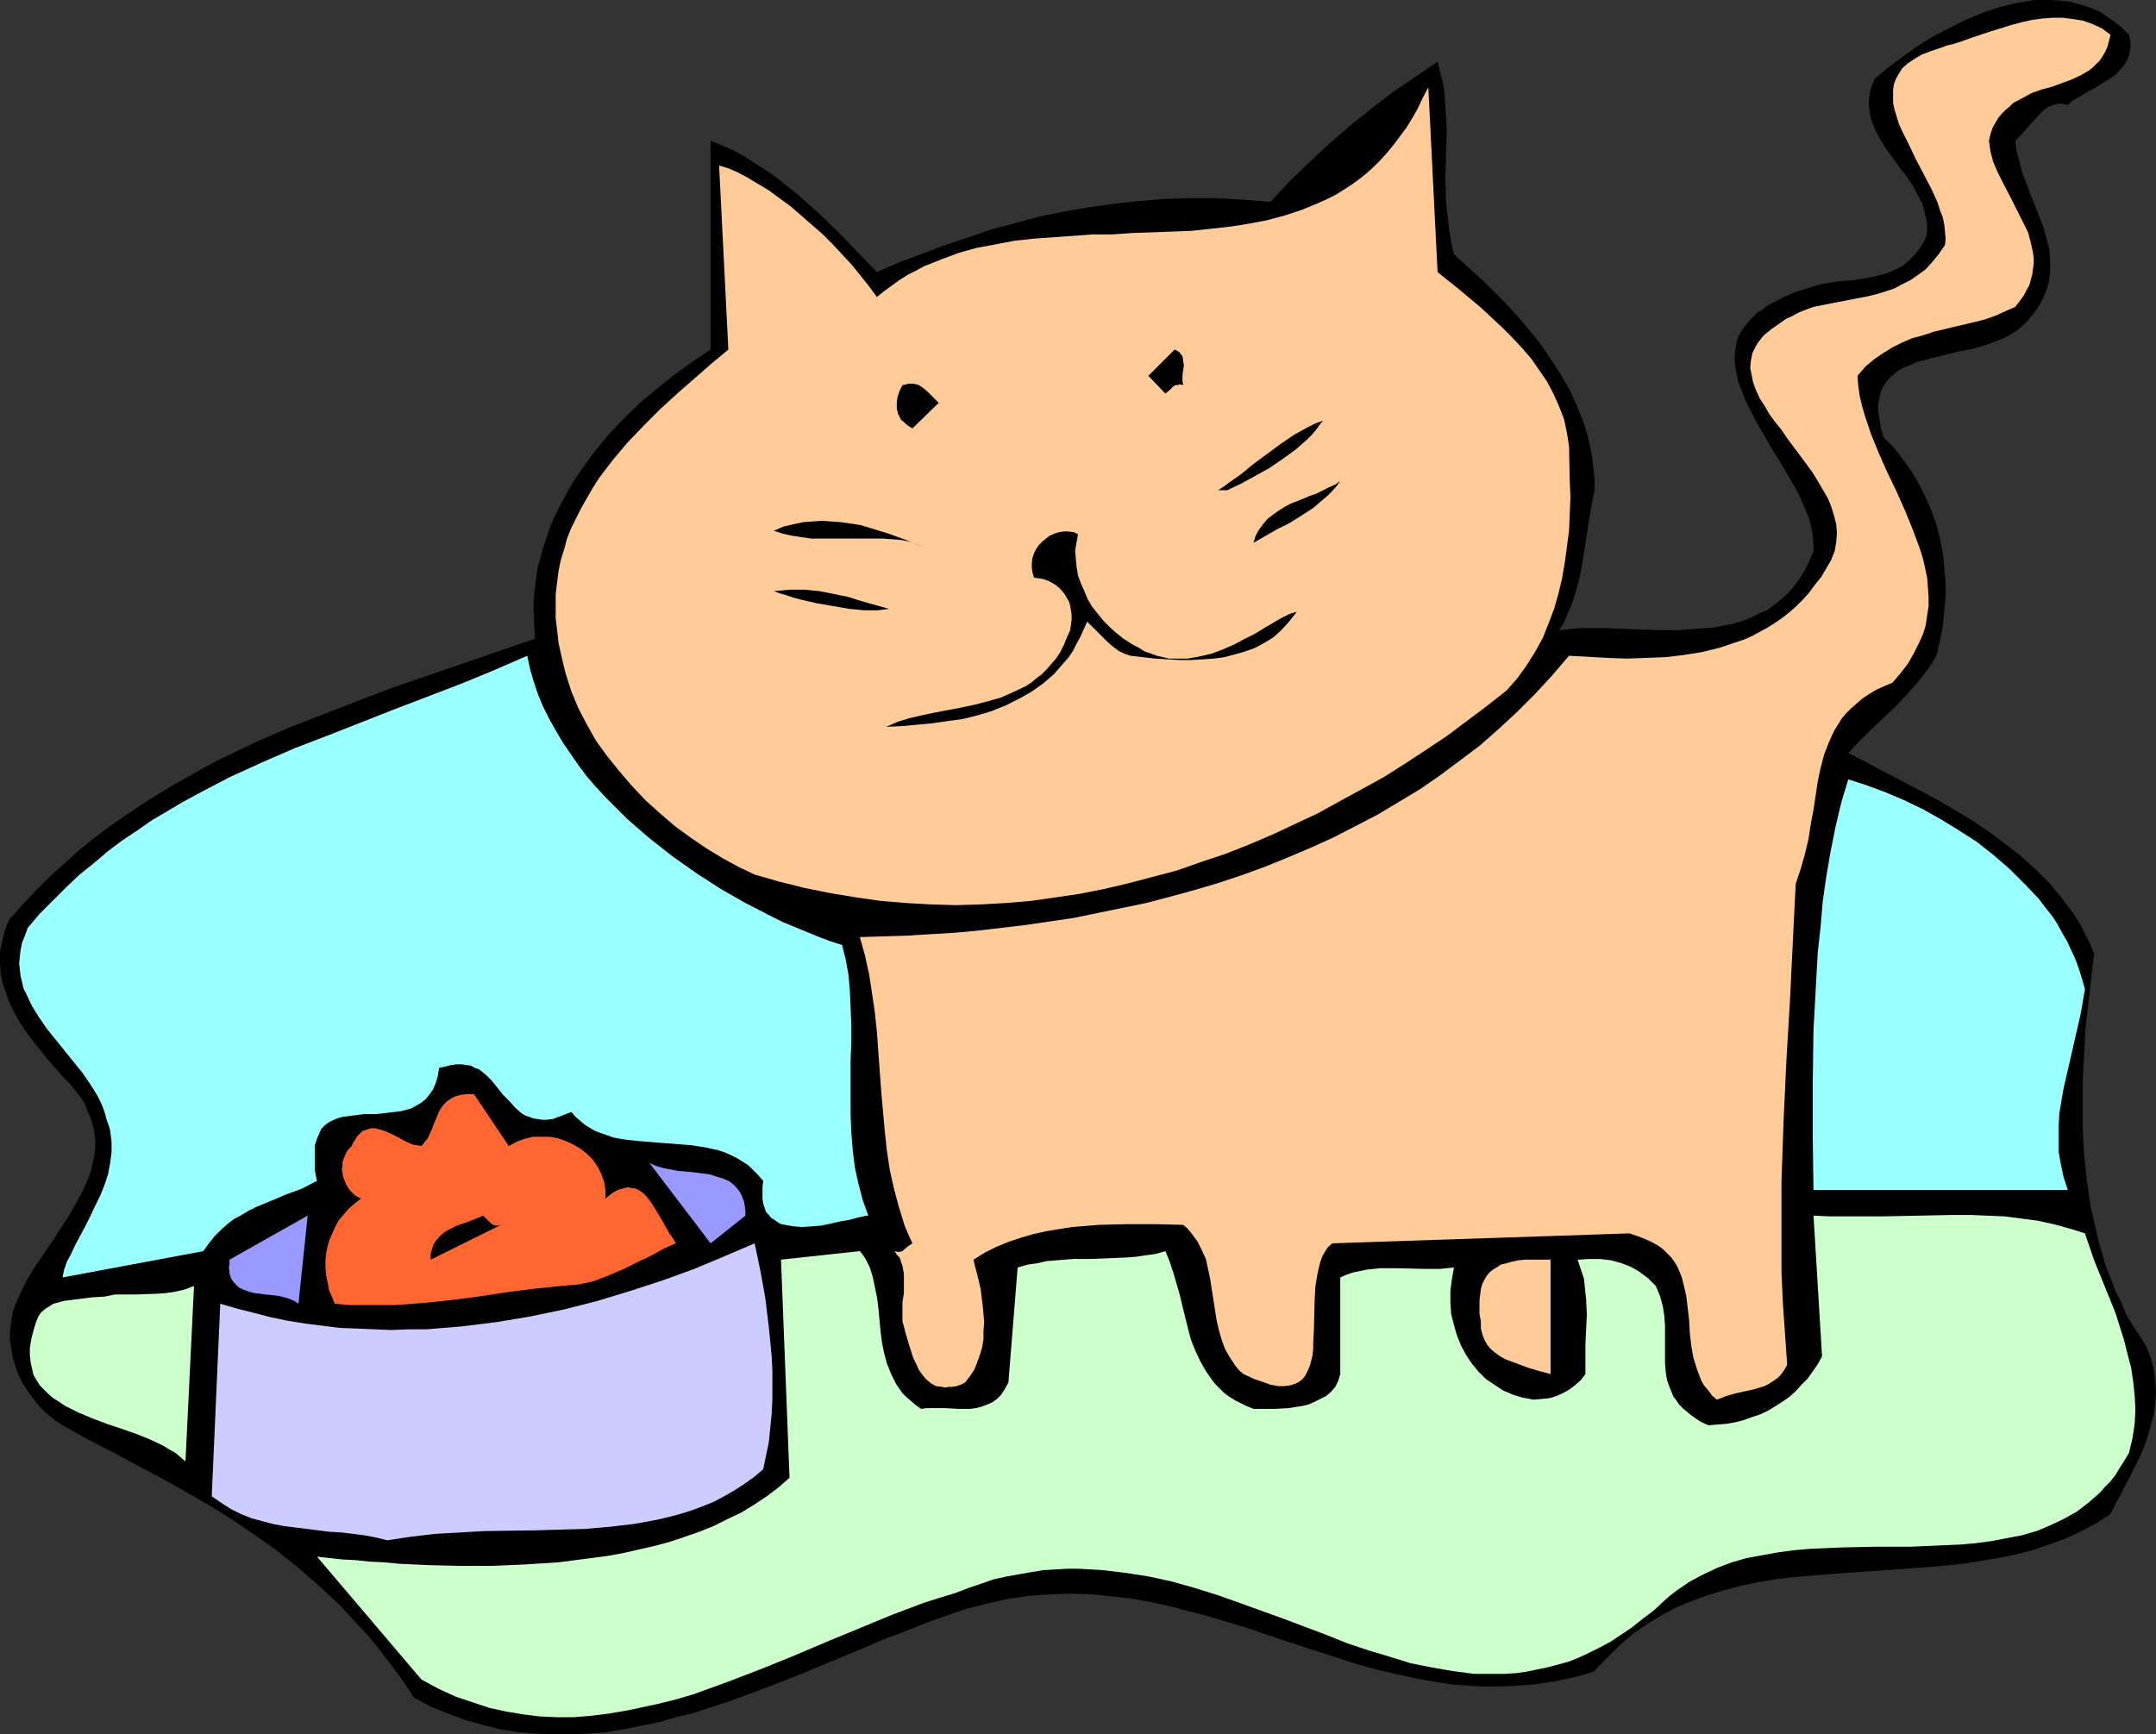 <?xml version="1.0" encoding="UTF-8" standalone="no"?>
<svg
   version="1.0"
   width="129.724mm"
   height="104.365mm"
   id="svg20"
   sodipodi:docname="Cat &amp; Bowl 01.wmf"
   xmlns:inkscape="http://www.inkscape.org/namespaces/inkscape"
   xmlns:sodipodi="http://sodipodi.sourceforge.net/DTD/sodipodi-0.dtd"
   xmlns="http://www.w3.org/2000/svg"
   xmlns:svg="http://www.w3.org/2000/svg">
  <rect width="100%" height="100%" fill="#333333" stroke="none"/>
  <sodipodi:namedview
     id="namedview20"
     pagecolor="#ffffff"
     bordercolor="#000000"
     borderopacity="0.25"
     inkscape:showpageshadow="2"
     inkscape:pageopacity="0.0"
     inkscape:pagecheckerboard="0"
     inkscape:deskcolor="#d1d1d1"
     inkscape:document-units="mm" />
  <defs
     id="defs1">
    <pattern
       id="WMFhbasepattern"
       patternUnits="userSpaceOnUse"
       width="6"
       height="6"
       x="0"
       y="0" />
  </defs>
  <path
     style="fill:#000000;fill-opacity:1;fill-rule:evenodd;stroke:none"
     d="m 484.153,7.918 0.323,1.616 v 1.616 l -0.323,1.454 -0.485,1.293 -0.808,1.131 -0.808,0.97 -0.97,0.97 -1.131,0.808 -2.586,1.616 -1.293,0.808 -1.293,0.646 -2.424,1.454 -1.131,0.646 -0.97,0.97 -1.131,-0.323 h -0.97 l -0.808,0.162 -0.97,0.323 -0.646,0.323 -0.808,0.485 -1.293,1.293 -1.454,1.616 -1.293,1.454 -1.293,1.454 -1.293,1.293 0.323,2.424 0.646,2.424 0.646,2.586 0.97,2.424 0.97,2.586 0.97,2.424 1.939,5.009 0.646,2.424 0.646,2.424 0.162,2.586 v 2.424 l -0.323,2.586 -0.323,1.131 -0.485,1.293 -0.485,1.131 -0.646,1.293 -0.808,1.293 -0.97,1.131 -0.97,1.293 -0.97,0.97 -1.293,1.131 -1.293,0.808 -1.293,0.808 -1.454,0.646 -3.07,1.131 -3.232,0.97 -3.394,0.646 -3.232,0.808 -3.232,0.808 -3.07,0.808 -1.293,0.646 -1.293,0.485 -1.293,0.646 -0.97,0.808 -0.97,0.808 -0.808,0.97 -0.808,1.131 -0.485,1.131 -0.323,1.293 -0.323,1.616 v 1.616 l 0.323,1.778 0.323,2.101 0.646,2.101 2.424,2.424 2.101,2.747 1.939,2.747 1.616,2.747 1.454,2.909 1.293,3.07 1.131,3.07 0.808,3.232 0.646,3.232 0.323,3.232 0.323,3.393 v 3.393 l -0.323,3.393 -0.323,3.393 -0.646,3.232 -0.808,3.393 -0.97,1.616 -0.97,1.454 -2.262,2.909 -2.424,2.747 -2.586,2.747 -5.494,5.171 -2.747,2.747 -2.586,2.747 3.878,1.939 3.878,2.101 8.08,4.201 4.202,2.262 3.878,2.262 4.04,2.424 3.878,2.586 3.717,2.747 3.717,2.909 3.394,3.07 3.232,3.232 2.909,3.555 1.454,1.939 1.293,1.778 1.293,2.101 2.101,4.201 0.97,2.262 -0.646,5.494 -0.646,5.656 -0.646,5.817 -0.323,5.656 -0.323,5.979 v 5.817 5.817 l 0.323,5.817 0.646,5.817 0.808,5.656 1.293,5.656 0.646,2.747 0.808,2.747 0.808,2.747 1.131,2.747 0.97,2.586 1.293,2.586 1.131,2.747 1.454,2.424 1.616,2.424 1.616,2.586 0.97,2.586 0.646,2.586 0.323,2.586 0.162,2.424 -0.162,2.586 -0.323,2.424 -0.646,2.424 -0.646,2.424 -0.808,2.262 -0.97,2.424 -2.262,4.525 -2.262,4.363 -1.131,2.101 -1.131,2.262 -3.232,2.101 -3.394,1.778 -3.394,1.616 -3.555,1.293 -3.717,1.293 -3.717,0.97 -3.717,0.808 -3.878,0.646 -3.878,0.646 -4.04,0.485 -7.918,0.646 -15.998,1.131 -8.08,0.646 -3.878,0.323 -4.04,0.485 -3.878,0.646 -3.717,0.808 -3.717,0.97 -3.717,1.131 -3.555,1.293 -3.555,1.454 -3.394,1.778 -3.232,1.939 -3.232,2.262 -3.07,2.586 -2.909,2.909 -1.454,1.454 -1.454,1.616 -2.424,0.808 -2.424,0.646 -4.686,0.97 -4.525,0.646 -4.686,0.323 -4.525,0.162 -4.525,-0.162 -4.363,-0.323 -4.363,-0.646 -4.363,-0.808 -4.363,-0.97 -4.202,-0.97 -4.202,-1.131 -8.565,-2.747 -8.403,-2.747 -8.565,-2.909 -8.565,-2.586 -4.363,-1.131 -4.363,-1.131 -4.363,-0.97 -4.525,-0.808 -4.363,-0.485 -4.525,-0.485 -4.686,-0.162 -4.686,0.162 -4.686,0.323 -4.848,0.646 -5.01,1.131 -2.424,0.646 -2.586,0.646 -3.717,1.293 -3.717,1.293 -7.434,2.909 -3.878,1.454 -3.717,1.616 -7.757,3.232 -7.757,3.232 -7.918,3.07 -7.918,2.909 -7.918,2.586 -4.04,0.97 -3.878,1.131 -4.04,0.808 -4.04,0.808 -3.878,0.646 -4.04,0.323 -4.04,0.162 h -4.04 l -4.04,-0.162 -3.878,-0.323 -4.04,-0.646 -3.878,-0.97 -4.04,-1.131 -3.878,-1.454 -4.04,-1.616 -3.878,-2.101 -1.939,-3.07 -2.101,-2.909 -2.101,-2.747 -2.101,-2.747 -2.101,-2.586 -2.262,-2.424 -2.262,-2.424 -2.101,-2.262 -4.686,-4.363 -4.686,-4.04 -4.848,-3.878 -5.01,-3.555 -5.01,-3.393 -5.171,-3.232 -5.333,-3.07 -5.494,-3.07 -5.494,-2.909 -5.656,-3.07 -5.656,-2.909 -5.818,-3.232 -1.939,-1.293 -1.778,-1.454 L 8.888,319.796 7.595,318.18 6.302,316.402 5.171,314.625 4.202,312.685 3.555,310.908 2.909,308.807 2.586,306.868 2.262,304.767 v -2.101 l 0.323,-2.101 0.323,-2.101 0.646,-1.939 0.97,-2.101 1.454,-3.07 1.778,-2.909 4.04,-5.979 3.878,-5.979 1.778,-3.07 1.616,-3.07 1.293,-3.07 0.485,-1.616 0.323,-1.616 0.323,-1.454 0.162,-1.616 v -1.616 l -0.162,-1.616 -0.323,-1.616 -0.485,-1.616 -0.646,-1.454 -0.646,-1.778 -0.97,-1.616 -1.293,-1.616 -1.293,-1.616 -1.616,-1.616 -3.394,-3.878 L 7.595,236.898 6.141,234.958 4.686,232.858 3.394,230.595 2.262,228.333 1.454,226.071 0.646,223.808 0.162,221.546 0,218.961 v -2.424 l 0.485,-2.424 0.646,-2.586 0.485,-1.293 0.646,-1.293 3.07,-3.393 3.07,-3.232 3.07,-3.07 3.232,-2.909 3.232,-2.909 3.394,-2.747 3.394,-2.586 3.555,-2.424 3.555,-2.424 3.555,-2.262 3.717,-2.262 3.717,-2.101 3.717,-2.101 3.717,-1.939 7.757,-3.717 7.757,-3.393 7.918,-3.07 7.918,-3.07 8.08,-3.07 15.998,-5.494 15.998,-5.494 -0.162,-2.747 -0.162,-2.586 v -2.747 l 0.162,-2.424 0.323,-2.586 0.323,-2.586 0.646,-2.424 0.646,-2.424 0.808,-2.424 0.808,-2.424 0.97,-2.262 1.131,-2.262 2.424,-4.525 1.293,-2.101 1.454,-2.101 3.07,-4.201 3.232,-3.878 3.555,-3.717 3.717,-3.555 3.878,-3.232 3.878,-3.07 4.04,-2.909 3.878,-2.586 V 31.996 l 2.747,1.131 2.586,1.131 2.586,1.454 2.424,1.616 2.586,1.616 2.262,1.616 2.424,1.939 2.424,1.939 4.525,4.04 4.525,4.363 4.363,4.525 4.363,4.525 5.171,-2.262 10.342,-3.878 5.333,-1.778 5.171,-1.778 5.494,-1.454 5.333,-1.454 5.494,-1.131 5.656,-0.97 5.656,-0.808 5.818,-0.646 5.818,-0.485 5.818,-0.162 h 5.979 l 6.141,0.323 6.302,0.485 4.363,-4.686 4.525,-4.363 4.686,-4.363 4.686,-4.04 4.848,-3.878 4.848,-3.717 5.01,-3.393 5.01,-3.393 0.646,2.586 0.646,2.424 0.323,2.586 0.162,2.586 0.162,2.747 0.162,2.586 -0.162,5.333 -0.162,5.494 0.162,5.656 0.323,2.909 0.323,2.909 0.485,2.909 0.646,3.07 6.302,5.656 3.07,3.07 2.909,2.909 2.747,3.07 2.586,3.07 2.424,3.07 2.262,3.393 2.101,3.232 1.939,3.393 1.616,3.555 1.454,3.555 1.131,3.717 0.808,3.878 0.485,4.04 0.162,1.939 v 2.101 l -0.808,4.04 -0.646,4.04 -1.293,8.241 -0.808,4.201 -1.131,3.878 -0.646,1.939 -0.808,1.778 -0.808,1.939 -1.131,1.778 1.616,-0.162 1.616,-0.162 1.616,-0.162 h 5.656 l 3.878,0.162 4.202,0.162 4.202,0.162 h 4.363 l 4.202,-0.323 4.202,-0.323 2.101,-0.485 1.939,-0.323 2.101,-0.646 1.778,-0.646 1.778,-0.97 1.939,-0.808 1.616,-1.131 1.616,-1.293 1.454,-1.293 1.454,-1.616 1.293,-1.778 1.131,-1.778 1.131,-2.262 0.97,-2.262 v -1.778 l -0.162,-1.778 -0.323,-1.939 -0.485,-1.939 -0.808,-1.939 -0.808,-1.939 -0.97,-2.101 -1.131,-1.939 -2.424,-4.201 -2.586,-4.201 -2.424,-4.201 -2.262,-4.201 -0.97,-1.939 -0.808,-2.101 -0.808,-1.939 -0.485,-2.101 -0.323,-1.778 -0.162,-1.939 0.162,-1.939 0.323,-1.778 0.646,-1.778 1.131,-1.616 1.293,-1.616 0.808,-0.808 0.808,-0.808 1.131,-0.646 0.97,-0.808 1.131,-0.646 1.293,-0.646 1.454,-0.808 1.616,-0.646 1.454,-0.646 1.778,-0.485 1.939,-0.646 1.778,-0.485 3.878,-0.646 3.878,-0.323 3.717,-0.646 1.939,-0.485 1.778,-0.485 1.778,-0.808 1.616,-0.808 1.454,-1.293 1.454,-1.454 0.646,-0.97 0.646,-0.808 0.646,-1.131 0.485,-1.131 0.162,-1.293 v -1.293 l -0.162,-1.131 -0.323,-1.293 -0.646,-2.424 -1.131,-2.101 -1.131,-2.101 -1.454,-2.101 -1.616,-2.101 -2.909,-4.04 -1.293,-2.101 -1.131,-2.101 -0.808,-2.101 -0.323,-1.131 -0.162,-1.131 -0.162,-1.131 v -1.131 l 0.162,-1.293 0.162,-1.131 0.485,-1.293 0.485,-1.293 2.909,-2.424 3.232,-2.424 3.394,-2.424 3.555,-2.262 3.717,-1.939 3.878,-1.939 3.878,-1.616 3.878,-1.293 4.04,-0.97 1.939,-0.323 L 462.66,0 h 1.939 1.939 l 1.939,0.162 1.939,0.162 1.778,0.485 1.778,0.485 1.939,0.646 1.778,0.808 1.616,1.131 1.616,1.131 1.616,1.293 z"
     id="path1" />
  <path
     style="fill:#ffcc99;fill-opacity:1;fill-rule:evenodd;stroke:none"
     d="m 479.951,7.918 -0.323,1.293 -0.323,1.293 -0.485,1.131 -0.646,1.131 -0.646,0.97 -0.808,0.808 -0.808,0.808 -0.808,0.646 -1.939,1.131 -2.101,0.97 -4.363,1.616 -2.424,0.646 -2.262,0.808 -2.101,1.131 -2.101,1.131 -0.808,0.808 -0.97,0.808 -0.808,0.808 -0.808,0.97 -0.646,1.131 -0.646,1.131 -0.485,1.454 -0.323,1.454 0.323,2.424 0.646,2.424 0.97,2.262 1.131,2.262 2.424,4.686 2.262,4.525 1.131,2.262 0.646,2.424 0.485,2.262 0.162,1.293 v 1.131 l -0.162,1.131 -0.162,1.293 -0.323,1.131 -0.323,1.293 -0.646,1.131 -0.646,1.293 -0.97,1.293 -0.97,1.293 -2.262,0.97 -2.101,0.97 -2.262,0.808 -2.424,0.646 -4.848,1.131 -4.686,1.131 -2.424,0.808 -2.424,0.646 -2.262,0.97 -2.262,1.131 -2.101,1.293 -2.101,1.454 -1.939,1.616 -1.778,2.101 0.162,2.262 0.323,2.262 0.485,2.101 0.646,2.262 1.454,4.363 1.778,4.363 1.939,4.363 2.101,4.363 1.939,4.363 1.778,4.363 1.616,4.363 0.646,2.101 0.485,2.101 0.485,2.262 0.162,2.101 0.162,2.262 v 2.101 l -0.323,2.101 -0.323,2.262 -0.646,2.101 -0.97,2.101 -1.131,2.262 -1.293,2.262 -1.616,2.101 -1.939,2.262 -1.939,0.808 -1.778,0.808 -1.616,0.97 -1.454,0.97 -1.293,1.131 -1.293,1.131 -1.131,1.131 -0.97,1.131 -0.808,1.293 -0.808,1.293 -0.646,1.293 -0.646,1.454 -1.131,2.909 -0.808,3.07 -0.646,3.07 -0.485,3.232 -0.485,3.232 -0.646,3.393 -0.485,3.232 -0.808,3.393 -0.97,3.393 -1.131,3.393 -0.323,6.464 -0.323,6.625 -0.323,6.464 -0.323,6.787 -0.808,13.574 -0.646,13.736 -0.485,13.897 v 6.949 6.949 6.949 l 0.323,7.11 0.485,6.949 0.485,6.949 -0.646,1.131 -0.808,1.131 -0.808,0.808 -0.97,0.646 -0.97,0.646 -0.97,0.485 -2.101,0.646 -2.101,0.485 -2.262,0.485 -2.262,0.646 -2.101,0.808 -1.131,-0.97 -0.808,-1.131 -0.97,-1.131 -0.646,-1.131 -0.485,-1.293 -0.485,-1.293 -0.808,-2.586 -0.485,-2.747 -0.323,-2.909 -0.162,-2.909 -0.323,-2.747 -0.323,-2.747 -0.646,-2.747 -0.323,-1.293 -0.485,-1.293 -0.485,-1.131 -0.646,-1.131 -0.808,-1.131 -0.97,-0.97 -0.97,-0.97 -1.131,-0.808 -1.454,-0.808 -1.454,-0.646 -1.616,-0.646 -1.939,-0.646 v 0 l -67.549,2.262 -0.97,0.808 -0.646,0.97 -0.646,1.131 -0.485,1.293 -0.323,1.293 -0.323,1.454 -0.485,2.909 -0.162,3.232 -0.162,6.464 -0.162,3.07 v 1.454 l -0.162,1.454 -0.323,1.293 -0.323,1.131 -0.485,1.131 -0.485,0.97 -0.646,0.808 -0.808,0.646 -0.97,0.485 -1.131,0.323 -1.293,0.162 h -1.293 l -1.778,-0.323 -1.778,-0.646 -1.939,-0.646 -2.424,-1.131 -0.97,-0.808 -0.808,-0.97 -1.293,-1.939 -1.131,-1.939 -0.808,-2.262 -0.646,-2.262 -0.485,-2.101 -1.454,-9.372 -0.485,-2.262 -0.485,-2.262 -0.97,-2.101 -0.97,-1.939 -1.454,-1.939 -0.808,-0.97 -0.97,-0.808 -6.464,-0.162 h -6.302 l -6.302,0.162 -6.141,0.485 -3.07,0.485 -2.909,0.485 -2.909,0.646 -2.747,0.808 -2.909,0.97 -2.747,1.131 -2.586,1.293 -2.586,1.616 0.323,1.454 0.485,1.778 0.808,3.393 0.485,3.878 0.323,3.717 -0.162,1.939 v 1.939 l -0.323,1.939 -0.485,1.616 -0.646,1.778 -0.646,1.616 -0.97,1.454 -1.131,1.454 -0.97,0.485 -0.97,0.323 -0.97,0.162 h -0.808 l -0.808,0.162 -0.646,-0.162 -1.454,-0.162 -1.131,-0.646 -1.131,-0.97 -0.808,-0.97 -0.808,-1.131 -0.646,-1.454 -0.646,-1.293 -0.97,-3.07 -0.808,-2.747 -0.323,-1.293 -0.323,-1.131 v -2.101 -2.262 l 0.323,-2.101 v -2.262 -2.101 l -0.323,-1.778 -0.323,-0.97 -0.323,-0.97 -0.646,-0.646 -0.485,-0.808 0.646,0.162 h 0.485 l 0.646,-0.162 0.323,-0.323 0.97,-0.808 0.97,-0.646 -0.97,-2.101 -0.808,-1.939 -1.293,-4.201 -1.131,-4.201 -0.97,-4.363 -0.646,-4.363 -0.485,-4.525 -0.808,-9.049 -0.646,-8.888 -0.323,-4.525 -0.485,-4.525 -0.646,-4.363 -0.646,-4.201 -0.97,-4.363 -1.131,-4.04 5.171,-0.162 5.333,-0.162 5.333,-0.323 5.494,-0.323 5.333,-0.485 5.494,-0.646 5.494,-0.646 5.494,-0.808 5.494,-0.808 5.494,-1.131 5.494,-1.131 5.494,-1.131 5.494,-1.454 5.333,-1.454 5.494,-1.616 5.333,-1.778 5.333,-1.939 5.171,-2.101 5.333,-2.262 5.01,-2.262 5.01,-2.586 5.01,-2.586 4.848,-2.909 4.848,-2.909 4.686,-3.232 4.525,-3.393 4.525,-3.393 4.202,-3.717 4.202,-3.878 4.04,-4.04 3.878,-4.201 3.878,-4.525 8.726,0.485 4.363,0.162 4.363,-0.162 4.363,-0.162 4.202,-0.485 4.04,-0.646 4.04,-0.97 3.878,-1.293 1.939,-0.646 1.778,-0.808 1.778,-0.97 1.778,-0.97 1.778,-1.131 1.616,-1.131 1.616,-1.293 1.454,-1.293 1.454,-1.454 1.454,-1.616 1.293,-1.778 1.454,-1.778 1.131,-1.939 1.131,-1.939 0.808,-2.101 0.323,-1.939 0.162,-2.101 -0.162,-1.939 -0.485,-1.939 -0.646,-2.101 -0.808,-1.939 -1.131,-1.939 -1.131,-1.939 -1.293,-2.101 -2.747,-3.717 -2.909,-3.878 -1.293,-1.939 -1.454,-1.778 -1.293,-1.778 -1.131,-1.939 -1.131,-1.778 -0.808,-1.778 -0.646,-1.778 -0.323,-1.616 -0.323,-1.616 0.162,-1.778 0.323,-1.616 0.808,-1.616 0.485,-0.808 0.646,-0.808 0.646,-0.808 0.808,-0.646 0.97,-0.808 0.97,-0.646 1.131,-0.808 1.131,-0.808 1.454,-0.646 1.454,-0.808 1.616,-0.646 1.778,-0.646 4.04,-0.808 4.202,-0.808 4.202,-0.808 1.939,-0.485 2.101,-0.646 1.939,-0.646 1.778,-0.97 1.939,-0.97 1.616,-1.131 1.778,-1.293 1.454,-1.616 1.454,-1.778 1.454,-2.101 0.162,-1.454 -0.162,-1.616 -0.162,-1.616 -0.323,-1.616 -0.646,-1.616 -0.485,-1.616 -1.454,-3.232 -3.555,-6.787 -1.616,-3.393 -1.616,-3.232 -0.646,-1.454 -0.485,-1.616 -0.485,-1.616 -0.323,-1.454 v -1.454 -1.454 l 0.162,-1.293 0.485,-1.293 0.646,-1.131 0.808,-1.293 1.293,-1.131 1.454,-0.97 1.616,-0.97 2.101,-0.808 2.424,-0.808 1.293,-0.485 1.454,-0.323 1.939,-0.646 2.262,-0.808 4.363,-1.454 4.686,-1.454 2.424,-0.646 2.262,-0.485 2.424,-0.323 2.262,-0.162 h 2.262 l 2.424,0.323 2.101,0.323 2.262,0.808 2.101,0.97 z"
     id="path2" />
  <path
     style="fill:#ffcc99;fill-opacity:1;fill-rule:evenodd;stroke:none"
     d="m 326.916,61.891 4.848,3.878 5.01,4.201 4.848,4.525 2.262,2.262 2.262,2.424 2.101,2.424 1.778,2.586 1.778,2.586 1.454,2.747 1.293,2.909 1.131,2.909 0.646,3.07 0.485,3.07 0.162,7.757 0.162,3.878 -0.162,3.878 -0.162,3.717 -0.485,3.717 -0.485,3.555 -0.646,3.717 -0.808,3.393 -0.97,3.393 -1.293,3.393 -1.293,3.232 -1.778,3.232 -1.939,3.07 -2.101,2.909 -2.424,2.747 -4.525,3.555 -4.525,3.393 -4.525,3.393 -4.848,3.232 -4.686,3.07 -4.848,3.07 -5.01,2.747 -5.01,2.747 -5.01,2.747 -5.171,2.424 -5.171,2.424 -5.333,2.262 -5.333,2.101 -5.333,1.778 -5.494,1.939 -5.494,1.454 -5.494,1.454 -5.494,1.293 -5.656,1.131 -5.494,0.808 -5.656,0.808 -5.656,0.485 -5.818,0.323 -5.656,0.162 -5.656,-0.162 -5.656,-0.323 -5.818,-0.485 -5.656,-0.808 -5.818,-0.97 -5.656,-1.131 -5.818,-1.454 -5.656,-1.616 -3.717,-1.778 -3.555,-1.939 -3.717,-2.262 -3.555,-2.424 -3.555,-2.586 -3.394,-2.909 -3.232,-2.909 -3.07,-3.232 -2.909,-3.393 -2.747,-3.393 -2.586,-3.555 -2.101,-3.717 -1.939,-3.717 -1.616,-3.878 -1.293,-4.04 -0.485,-1.939 -0.485,-2.101 -0.646,-2.909 -0.323,-2.909 -0.323,-2.747 v -2.747 -2.747 l 0.323,-2.586 0.323,-2.586 0.485,-2.424 0.808,-2.586 0.646,-2.424 0.97,-2.424 1.131,-2.262 1.131,-2.262 1.293,-2.262 1.293,-2.262 1.454,-2.262 3.07,-4.04 3.394,-4.04 3.717,-3.878 3.717,-3.717 3.878,-3.555 3.878,-3.393 3.878,-3.393 3.878,-3.232 -2.101,-41.853 2.101,0.646 2.262,0.97 2.101,1.131 2.424,1.454 2.424,1.454 2.424,1.778 2.424,1.778 2.424,2.101 2.424,2.101 2.424,2.101 2.262,2.262 2.262,2.424 2.262,2.424 1.939,2.424 1.939,2.424 1.778,2.424 1.616,-1.293 1.778,-1.293 1.778,-1.293 1.778,-1.131 1.939,-0.97 1.778,-0.97 4.04,-1.616 3.878,-1.454 4.04,-1.131 4.363,-0.808 4.202,-0.808 4.363,-0.485 4.525,-0.323 8.888,-0.646 h 4.525 l 4.525,-0.323 9.05,-0.323 4.363,-0.162 4.525,-0.485 4.363,-0.485 4.202,-0.646 4.202,-0.808 4.202,-1.131 3.878,-1.293 3.878,-1.616 1.778,-0.808 1.939,-0.97 1.778,-1.131 1.778,-1.131 1.778,-1.293 1.616,-1.293 1.616,-1.454 1.616,-1.616 1.454,-1.616 1.454,-1.778 1.454,-1.939 1.454,-1.939 1.293,-2.101 1.293,-2.262 1.131,-2.424 1.293,-2.424 z"
     id="path3" />
  <path
     style="fill:#000000;fill-opacity:1;fill-rule:evenodd;stroke:none"
     d="m 269.064,87.584 -0.646,-0.162 -0.646,0.162 h -0.485 l -0.485,0.323 -0.323,0.323 -0.485,0.485 -0.97,0.808 -3.878,-4.04 5.979,-5.979 0.646,0.323 0.485,0.323 0.323,0.485 0.323,0.323 0.162,1.131 0.162,0.97 -0.162,1.131 -0.162,1.293 v 1.131 z"
     id="path4" />
  <path
     style="fill:#000000;fill-opacity:1;fill-rule:evenodd;stroke:none"
     d="m 213.473,91.624 -5.979,5.817 -0.808,-0.485 -0.646,-0.485 -0.485,-0.485 -0.646,-0.485 -0.323,-0.646 -0.323,-0.646 -0.323,-1.293 v -1.293 l 0.162,-1.293 0.485,-1.454 0.646,-1.293 0.808,-0.162 0.646,-0.162 h 0.646 0.485 l 1.131,0.323 0.97,0.646 0.97,0.808 0.808,0.808 0.485,0.485 0.323,0.323 z"
     id="path5" />
  <path
     style="fill:#000000;fill-opacity:1;fill-rule:evenodd;stroke:none"
     d="m 300.899,95.664 -0.808,0.97 -0.808,1.131 -0.97,1.131 -1.131,1.131 -1.293,1.131 -1.293,1.131 -2.909,2.101 -3.07,2.101 -3.232,1.778 -3.232,1.778 -3.07,1.454 h -2.101 l 1.293,-0.808 1.293,-0.97 2.747,-1.939 2.747,-2.262 3.07,-2.262 3.07,-2.262 3.07,-2.101 3.232,-1.778 1.616,-0.808 z"
     id="path6" />
  <path
     style="fill:#000000;fill-opacity:1;fill-rule:evenodd;stroke:none"
     d="m 304.777,109.4 -0.808,1.131 -0.97,1.131 -0.97,0.97 -1.131,0.97 -2.262,1.939 -2.747,1.778 -2.586,1.616 -2.909,1.454 -5.333,3.07 0.485,-1.616 0.808,-1.454 0.97,-1.293 0.97,-1.131 1.293,-0.97 1.131,-0.808 1.293,-0.808 1.454,-0.808 2.909,-1.131 1.454,-0.646 1.454,-0.485 2.909,-1.454 1.454,-0.646 z"
     id="path7" />
  <path
     style="fill:#000000;fill-opacity:1;fill-rule:evenodd;stroke:none"
     d="m 245.147,121.519 -0.323,1.778 -0.323,1.939 0.162,1.939 0.162,1.778 0.323,1.939 0.646,1.778 0.808,1.778 0.808,1.939 0.97,1.616 1.293,1.616 1.293,1.616 1.454,1.454 1.454,1.293 1.616,1.293 1.778,1.131 1.778,0.97 1.293,0.808 1.454,0.485 1.293,0.485 1.454,0.323 1.293,0.323 h 1.454 1.454 1.293 l 2.747,-0.485 2.747,-0.646 2.586,-0.97 2.586,-1.131 2.424,-1.293 2.262,-1.131 2.101,-1.293 1.939,-1.131 1.616,-0.97 1.616,-0.808 0.646,-0.323 0.485,-0.162 0.646,-0.162 0.485,-0.162 -1.778,2.262 -1.778,1.939 -1.778,1.616 -2.101,1.293 -2.101,1.131 -2.262,0.808 -2.262,0.646 -2.424,0.646 -2.424,0.323 -2.424,0.162 -2.747,0.162 h -2.586 l -5.494,-0.323 -5.656,-0.646 -1.454,-0.485 -1.293,-0.646 -1.293,-0.97 -1.293,-1.131 -2.262,-2.262 -2.262,-2.262 -0.808,1.778 -0.808,1.778 -0.808,1.454 -0.808,1.616 -0.97,1.454 -1.131,1.293 -1.131,1.293 -1.131,1.293 -2.424,2.101 -2.747,1.939 -2.909,1.616 -2.909,1.454 -3.232,1.293 -3.232,0.97 -3.232,0.808 -3.555,0.485 -3.394,0.485 -3.394,0.323 -3.555,0.323 -3.555,0.162 2.586,-1.131 2.586,-0.808 2.747,-0.646 3.07,-0.646 5.979,-1.131 3.07,-0.646 3.07,-0.808 2.909,-0.808 2.909,-1.293 2.747,-1.293 1.293,-0.808 1.131,-0.97 1.293,-0.97 1.131,-1.131 0.97,-1.131 1.131,-1.293 0.97,-1.454 0.808,-1.616 0.646,-1.616 0.808,-1.778 0.162,-1.131 0.162,-1.293 v -1.131 l -0.162,-0.97 -0.162,-1.131 -0.323,-0.97 -0.485,-0.808 -0.485,-0.808 -0.646,-0.808 -0.646,-0.646 -0.808,-0.646 -0.808,-0.485 -0.97,-0.485 -0.97,-0.323 -0.97,-0.162 -1.131,-0.162 -0.323,-1.131 -0.162,-1.131 v -1.131 l 0.162,-1.131 0.323,-0.97 0.485,-0.97 0.646,-0.97 0.808,-0.808 0.808,-0.646 0.808,-0.646 1.131,-0.485 0.97,-0.323 1.131,-0.162 h 0.97 l 1.293,0.162 z"
     id="path8" />
  <path
     style="fill:#99ffff;fill-opacity:1;fill-rule:evenodd;stroke:none"
     d="m 191.496,214.921 0.808,3.232 0.646,3.555 0.323,3.717 0.162,3.717 0.162,4.04 v 3.878 l -0.162,4.04 v 12.443 l 0.162,4.04 0.323,4.04 0.485,3.878 0.808,3.717 0.97,3.717 0.646,1.778 0.646,1.778 h -0.485 l -0.646,0.162 -1.454,0.323 -1.778,0.485 -1.939,0.323 -2.101,0.485 -2.262,0.485 -2.101,0.162 -2.262,0.162 -2.101,-0.162 -1.778,-0.323 -0.97,-0.162 -0.808,-0.485 -0.646,-0.485 -0.808,-0.485 -0.485,-0.646 -0.646,-0.646 -0.323,-0.97 -0.323,-0.97 -0.162,-1.131 v -1.131 -1.454 l 0.162,-1.454 -1.131,-1.293 -1.131,-1.131 -1.131,-1.131 -1.293,-0.808 -1.293,-0.808 -1.293,-0.646 -1.454,-0.646 -1.454,-0.485 -2.909,-0.646 -3.07,-0.485 -6.141,-0.485 -5.979,-0.485 -3.07,-0.323 -2.747,-0.485 -1.293,-0.485 -1.454,-0.485 -1.293,-0.485 -1.131,-0.646 -1.293,-0.808 -0.97,-0.808 -1.131,-0.97 -0.97,-1.131 -1.616,0.646 -1.293,0.485 -1.293,0.485 -1.293,0.162 h -1.131 l -1.131,-0.162 -0.97,-0.162 -0.808,-0.323 -0.97,-0.323 -0.808,-0.485 -1.454,-1.293 -1.293,-1.454 -1.454,-1.454 -2.586,-3.232 -1.293,-1.293 -1.616,-1.293 -0.97,-0.323 -0.808,-0.485 -1.131,-0.162 -0.97,-0.162 h -1.131 l -1.293,0.162 -1.293,0.323 -1.454,0.323 -0.323,1.939 -0.485,1.616 -0.646,1.454 -0.808,1.131 -0.808,0.97 -0.97,0.808 -1.131,0.646 -1.131,0.646 -1.131,0.323 -1.293,0.323 -2.747,0.323 -2.747,0.323 h -1.293 -1.454 l -2.586,0.323 -2.424,0.323 -1.131,0.323 -1.131,0.485 -0.97,0.485 -0.808,0.646 -0.808,0.808 -0.485,1.131 -0.485,1.131 -0.485,1.454 v 1.616 1.939 2.101 l 0.485,2.424 -3.394,1.778 -3.555,1.293 -3.394,1.454 -3.555,1.454 -1.616,0.808 -1.616,0.97 -1.778,0.97 -1.454,1.131 -1.454,1.293 -1.454,1.454 -1.293,1.616 -1.293,1.778 -31.997,5.979 0.323,-1.616 0.646,-1.939 0.97,-1.778 0.97,-2.101 1.131,-2.101 1.131,-2.101 1.131,-2.262 1.131,-2.424 1.131,-2.262 0.97,-2.424 0.808,-2.424 0.485,-2.586 0.323,-2.424 v -2.424 l -0.162,-1.293 -0.162,-1.293 -0.323,-1.131 -0.485,-1.293 -0.323,-1.293 -0.485,-1.454 -0.646,-1.454 -0.646,-1.293 -1.616,-2.586 -1.778,-2.586 -4.04,-5.009 -4.04,-5.009 -1.778,-2.586 -1.616,-2.586 -1.293,-2.747 -0.646,-1.293 -0.323,-1.454 -0.323,-1.293 -0.162,-1.454 -0.162,-1.454 0.162,-1.616 0.162,-1.454 0.323,-1.616 0.646,-1.616 0.646,-1.778 2.747,-3.232 3.07,-3.07 2.909,-2.909 3.07,-2.909 3.232,-2.586 3.232,-2.747 3.232,-2.424 3.394,-2.262 3.232,-2.262 3.555,-2.101 3.555,-2.101 3.555,-1.939 7.11,-3.717 7.434,-3.393 7.434,-3.232 7.595,-2.909 15.19,-5.979 15.19,-5.817 7.434,-3.07 7.434,-3.232 0.646,3.07 0.808,2.747 0.97,2.909 1.131,2.747 1.454,2.909 1.454,2.586 1.616,2.747 1.778,2.586 1.778,2.586 1.939,2.586 2.101,2.424 2.262,2.424 2.424,2.424 2.262,2.262 2.586,2.262 2.424,2.101 5.333,4.201 5.494,3.878 5.494,3.555 5.656,3.232 5.656,2.909 2.909,1.454 2.747,1.131 2.747,1.131 2.747,1.131 2.586,0.97 z"
     id="path9" />
  <path
     style="fill:#99ffff;fill-opacity:1;fill-rule:evenodd;stroke:none"
     d="m 474.134,224.94 -0.485,2.909 -0.485,2.747 -1.293,5.656 -1.293,5.656 -1.293,5.656 -0.485,2.747 -0.485,2.909 -0.162,2.909 v 2.747 3.07 l 0.485,2.747 0.646,3.07 0.97,2.909 h -57.853 l -0.162,-12.12 v -12.12 l 0.162,-12.12 0.323,-5.817 0.323,-5.979 0.323,-5.817 0.646,-5.817 0.485,-5.817 0.808,-5.656 0.97,-5.656 1.131,-5.656 1.293,-5.494 1.616,-5.333 4.04,1.293 4.363,1.616 4.202,1.778 4.363,2.101 4.04,2.262 4.202,2.586 4.04,2.586 3.878,3.07 3.555,3.07 3.394,3.393 3.232,3.393 1.454,1.939 1.454,1.778 1.293,1.939 1.131,2.101 1.131,1.939 0.97,2.101 0.97,2.101 0.808,2.262 0.646,2.101 z"
     id="path10" />
  <path
     style="fill:#ff6632;fill-opacity:1;fill-rule:evenodd;stroke:none"
     d="m 115.705,260.652 1.778,-0.97 1.778,-0.646 1.939,-0.485 h 1.939 1.778 l 1.939,0.323 1.778,0.646 1.778,0.808 1.616,0.97 1.454,1.131 1.293,1.293 1.131,1.616 0.808,1.616 0.646,1.778 0.323,1.939 v 1.939 l 0.808,-0.646 0.808,-0.646 0.808,-0.485 0.808,-0.323 0.646,-0.162 0.646,-0.162 0.646,-0.162 0.646,0.162 1.131,0.162 1.131,0.646 0.97,0.808 0.808,0.97 0.808,1.131 0.808,1.293 1.616,2.747 1.454,2.586 0.808,1.131 0.646,1.131 -2.586,1.131 -1.454,0.808 -1.454,0.808 -3.07,1.454 -3.232,1.616 -3.394,1.454 -3.394,1.293 -1.939,0.485 -1.778,0.323 -1.778,0.162 -1.939,0.162 -6.302,0.646 -6.302,0.808 -6.302,0.97 -6.302,0.808 -6.302,0.646 -6.464,0.485 H 86.294 82.901 79.507 l -3.394,-0.323 -0.646,-1.616 -0.646,-1.454 -0.323,-1.778 -0.323,-1.616 -0.162,-1.616 v -1.778 l 0.162,-1.616 0.323,-1.616 0.485,-1.616 0.646,-1.454 0.646,-1.454 0.808,-1.454 1.131,-1.293 1.131,-1.293 1.293,-1.131 1.454,-1.131 -0.97,-0.485 -0.646,-0.485 -0.808,-0.808 -0.485,-0.646 -0.485,-0.808 -0.323,-0.808 -0.323,-0.808 -0.162,-0.97 -0.162,-0.808 0.162,-0.97 v -0.808 l 0.323,-0.808 0.323,-0.808 0.323,-0.646 0.485,-0.646 0.646,-0.646 0.323,-0.808 0.485,-0.646 0.323,-0.646 0.485,-0.485 0.808,-0.808 0.97,-0.323 0.97,-0.323 h 0.97 l 1.131,0.323 1.131,0.323 2.101,0.97 2.101,1.131 0.97,0.485 1.131,0.485 0.97,0.162 0.97,0.162 0.808,-0.97 0.646,-0.808 0.97,-2.101 0.323,-0.97 0.485,-1.131 0.808,-1.939 0.485,-0.808 0.646,-0.808 0.646,-0.646 0.97,-0.646 0.97,-0.485 1.131,-0.323 1.454,-0.162 h 1.616 z"
     id="path11" />
  <path
     style="fill:#9999ff;fill-opacity:1;fill-rule:evenodd;stroke:none"
     d="m 169.518,276.488 -7.918,6.302 -13.898,-18.26 1.454,0.646 1.616,0.485 1.616,0.323 1.778,0.323 3.555,0.323 3.717,0.485 1.454,0.485 1.616,0.485 1.454,0.646 1.131,0.97 0.97,1.131 0.485,0.808 0.323,0.808 0.323,0.808 0.162,0.97 0.162,1.131 z"
     id="path12" />
  <path
     style="fill:#9999ff;fill-opacity:1;fill-rule:evenodd;stroke:none"
     d="m 67.872,296.526 -0.97,-0.646 -1.131,-0.485 -1.131,-0.323 -1.293,-0.323 -2.909,-0.323 -2.586,-0.323 -1.293,-0.323 -1.293,-0.485 -0.97,-0.485 -0.808,-0.808 -0.808,-0.97 -0.485,-1.293 v -0.646 l -0.162,-0.808 0.162,-0.808 v -0.97 l 17.776,-10.019 z"
     id="path13" />
  <path
     style="fill:#000000;fill-opacity:1;fill-rule:evenodd;stroke:none"
     d="m 113.928,278.589 -15.998,7.918 v -1.293 l 0.323,-1.131 0.323,-0.97 0.485,-0.808 0.646,-0.808 0.646,-0.646 0.808,-0.646 0.808,-0.485 1.939,-0.97 1.939,-0.646 2.101,-0.808 1.939,-0.808 0.97,0.97 0.808,0.808 0.485,0.323 0.485,0.162 h 0.646 z"
     id="path14" />
  <path
     style="fill:#ccffcc;fill-opacity:1;fill-rule:evenodd;stroke:none"
     d="m 474.134,280.528 2.101,6.141 2.424,5.979 2.424,5.979 1.939,6.141 0.808,3.232 0.808,3.07 0.485,3.232 0.323,3.07 0.162,3.232 -0.162,3.232 -0.485,3.232 -0.808,3.393 -0.97,1.616 -1.131,1.778 -0.97,1.616 -1.131,1.454 -1.293,1.293 -1.131,1.293 -1.293,1.131 -1.293,1.131 -2.747,2.101 -2.909,1.616 -3.07,1.454 -3.07,1.293 -3.394,0.97 -3.394,0.646 -3.394,0.646 -3.555,0.485 -3.717,0.323 -3.717,0.162 -7.434,0.323 h -7.757 l -7.595,0.162 -3.717,0.162 -3.878,0.162 -3.717,0.323 -3.555,0.485 -3.555,0.646 -3.555,0.646 -3.394,0.97 -3.394,1.293 -3.07,1.454 -3.07,1.616 -3.07,2.101 -1.454,1.131 -1.293,1.131 -2.424,2.262 -2.586,1.939 -2.424,1.939 -2.424,1.616 -2.424,1.616 -2.424,1.293 -2.262,1.131 -2.424,1.131 -2.424,0.97 -2.424,0.646 -2.424,0.646 -2.424,0.485 -2.262,0.485 -2.424,0.323 -2.424,0.162 h -2.424 -4.686 l -4.848,-0.646 -4.686,-0.808 -4.848,-0.97 -4.686,-1.454 -4.848,-1.454 -4.848,-1.616 -4.848,-1.939 -9.858,-3.717 -9.858,-3.555 -5.01,-1.778 -5.171,-1.616 -5.171,-1.454 -5.171,-1.131 -5.171,-0.808 -5.333,-0.646 -2.747,-0.162 -2.747,-0.162 h -2.586 l -2.747,0.162 -2.747,0.162 -2.909,0.485 -2.747,0.485 -2.747,0.485 -2.909,0.646 -2.747,0.97 -2.909,0.97 -2.909,1.131 -3.717,1.131 -3.555,1.131 -7.272,2.747 -7.434,3.07 -7.434,3.07 -7.595,3.232 -7.595,3.07 -7.595,2.909 -7.595,2.747 -3.878,1.131 -3.878,0.97 -3.717,0.808 -3.878,0.808 -3.878,0.646 -3.878,0.485 -3.878,0.323 h -3.878 l -3.878,-0.162 -3.878,-0.485 -3.878,-0.646 -3.717,-0.808 -3.878,-1.293 -3.878,-1.293 -3.878,-1.778 -3.878,-2.101 -23.755,-27.956 2.747,0.323 3.07,0.323 3.07,0.162 3.07,0.323 3.232,0.162 3.394,0.323 6.949,0.323 7.11,0.162 h 7.272 l 7.434,-0.323 7.595,-0.485 7.434,-0.97 3.717,-0.485 3.555,-0.646 3.555,-0.808 3.555,-0.808 3.555,-0.97 3.394,-1.131 3.232,-1.131 3.232,-1.293 3.232,-1.616 3.07,-1.454 2.909,-1.778 2.909,-1.939 2.586,-1.939 2.586,-2.262 -1.939,-49.61 17.938,-1.939 0.646,0.808 0.646,0.97 0.97,1.939 0.646,2.101 0.485,2.262 0.485,2.424 0.323,2.424 0.485,5.171 0.323,2.586 0.485,2.424 0.646,2.424 0.97,2.424 1.131,2.262 0.646,0.97 0.808,1.131 0.97,0.97 0.97,0.808 1.131,0.97 1.131,0.808 1.293,-0.162 h 1.454 2.747 l 2.909,0.162 h 2.747 l 1.293,-0.162 1.293,-0.323 1.293,-0.485 1.131,-0.485 1.131,-0.808 0.97,-0.97 0.808,-1.293 0.808,-1.454 2.101,-26.178 2.262,-0.646 2.262,-0.323 2.101,-0.485 2.101,-0.162 4.04,-0.323 h 3.878 l 4.04,-0.162 4.04,-0.162 2.101,-0.162 2.101,-0.323 2.424,-0.323 2.262,-0.646 0.97,2.424 0.808,2.424 1.454,5.009 1.293,5.333 0.646,2.586 0.646,2.424 0.97,2.424 1.131,2.424 1.293,2.262 1.454,2.101 0.808,0.97 0.97,0.97 0.97,0.97 1.131,0.808 1.293,0.808 1.293,0.646 1.293,0.646 1.616,0.646 h 1.131 3.878 l 2.909,-0.162 3.07,-0.485 1.454,-0.323 1.454,-0.646 1.293,-0.646 1.293,-0.646 1.131,-0.97 0.97,-1.131 0.646,-1.293 0.485,-1.616 v -21.977 l 1.454,-0.646 1.454,-0.485 1.616,-0.323 1.454,-0.323 3.232,-0.323 h 3.394 l 6.626,0.162 h 3.394 l 3.232,-0.323 -0.485,2.747 -0.323,2.586 v 2.586 l 0.162,2.586 0.646,2.586 0.646,2.262 0.97,2.424 1.131,2.101 1.293,1.939 1.454,1.778 1.778,1.778 1.939,1.293 1.939,1.293 2.262,0.97 2.101,0.646 2.586,0.485 1.778,-0.162 1.778,-0.162 1.616,-0.485 1.454,-0.646 1.454,-0.808 1.293,-0.97 1.293,-1.131 1.131,-1.454 v -3.393 -3.393 l 0.162,-3.393 0.162,-3.393 -0.162,-3.393 -0.323,-3.07 -0.162,-1.616 -0.485,-1.454 -0.485,-1.454 -0.485,-1.454 2.586,-0.162 h 2.586 l 2.586,0.323 2.262,0.646 2.101,0.808 1.939,1.131 1.939,1.454 1.778,1.778 0.97,2.262 0.646,2.424 0.323,2.101 0.162,2.262 v 8.403 l 0.162,2.101 0.323,1.939 0.646,1.778 0.808,1.939 0.646,0.808 0.646,0.97 0.808,0.808 0.97,0.808 0.97,0.808 1.131,0.808 1.293,0.808 1.454,0.646 2.101,-0.162 1.939,-0.162 1.939,-0.323 1.939,-0.485 1.778,-0.646 1.939,-0.646 1.778,-0.808 1.616,-0.97 1.778,-1.131 1.616,-1.131 1.454,-1.293 1.293,-1.454 1.454,-1.454 1.131,-1.616 1.131,-1.616 0.97,-1.778 -1.939,-31.996 3.878,0.162 h 3.878 7.918 l 8.08,-0.162 7.918,-0.162 h 4.04 l 3.878,0.162 3.878,0.162 3.717,0.485 3.717,0.485 3.717,0.808 3.555,0.97 z"
     id="path15" />
  <path
     style="fill:#ccccff;fill-opacity:1;fill-rule:evenodd;stroke:none"
     d="m 173.558,334.178 -2.101,1.778 -2.262,1.616 -2.262,1.454 -2.262,1.293 -2.424,1.293 -2.424,0.97 -2.586,0.97 -2.586,0.808 -2.424,0.646 -2.747,0.646 -2.586,0.485 -2.747,0.485 -5.494,0.646 -5.656,0.485 -5.656,0.162 -5.656,0.162 -11.474,0.162 -5.656,0.323 -5.656,0.323 -5.494,0.646 -5.333,0.808 -2.586,-0.646 -2.586,-0.485 -5.171,-0.646 -2.747,-0.162 -2.586,-0.323 -5.171,-0.646 -2.586,-0.323 -2.586,-0.485 -2.424,-0.646 -2.424,-0.646 -2.424,-0.97 -2.262,-1.131 -2.262,-1.454 -2.101,-1.454 1.939,-43.792 3.878,1.131 3.878,0.97 3.717,0.97 3.878,0.808 4.04,0.646 3.878,0.485 3.878,0.485 4.04,0.162 3.878,0.162 3.878,0.162 4.04,-0.162 h 3.878 l 4.04,-0.323 3.878,-0.323 7.918,-0.97 7.757,-1.293 7.757,-1.616 7.595,-1.939 7.434,-2.262 7.434,-2.424 7.11,-2.586 6.949,-2.909 6.787,-2.909 1.293,6.141 1.131,6.302 0.808,6.625 0.646,6.625 0.162,3.232 v 3.232 3.232 l -0.162,3.393 -0.323,3.232 -0.323,3.232 -0.646,3.07 z"
     id="path16" />
  <path
     style="fill:#ffcc99;fill-opacity:1;fill-rule:evenodd;stroke:none"
     d="m 352.611,312.524 -2.424,-0.646 -2.747,-0.808 -2.586,-0.97 -2.586,-0.97 -1.131,-0.646 -1.131,-0.808 -0.97,-0.808 -0.808,-0.97 -0.646,-1.131 -0.485,-1.293 -0.323,-1.293 v -1.616 l -0.323,-1.778 v -1.616 -1.454 l 0.162,-1.293 0.162,-1.293 0.323,-1.131 0.485,-0.97 0.485,-0.808 0.646,-0.808 0.808,-0.646 0.808,-0.485 0.97,-0.646 1.293,-0.323 1.131,-0.323 1.454,-0.323 1.616,-0.162 h 5.818 z"
     id="path17" />
  <path
     style="fill:#ccffcc;fill-opacity:1;fill-rule:evenodd;stroke:none"
     d="m 42.178,332.4 -1.131,-0.97 -1.131,-0.97 -1.454,-0.808 -1.293,-0.808 -3.07,-1.454 -3.232,-1.293 -3.232,-1.131 -3.394,-1.131 -3.394,-1.293 -3.07,-1.293 -2.909,-1.454 -1.454,-0.97 -1.293,-0.808 -1.131,-0.97 -0.97,-0.97 -0.97,-0.97 -0.808,-1.293 -0.646,-1.131 -0.323,-1.454 -0.323,-1.454 -0.162,-1.616 v -1.616 l 0.323,-1.939 0.485,-1.939 0.646,-2.101 0.485,-1.131 0.646,-0.97 0.97,-0.808 0.808,-0.485 0.97,-0.646 1.293,-0.323 1.131,-0.323 1.293,-0.162 2.586,-0.323 2.586,-0.323 2.747,-0.162 2.424,-0.485 h 4.686 l 4.686,-0.162 2.262,-0.162 2.101,-0.323 2.101,-0.485 2.101,-0.808 z"
     id="path18" />
  <path
     style="fill:#000000;fill-opacity:1;fill-rule:evenodd;stroke:none"
     d="m 209.918,124.428 -1.454,-0.646 -1.778,-0.646 -1.778,-0.323 -2.101,-0.162 -2.101,-0.162 h -2.262 -2.262 -2.262 -4.848 -2.262 -2.424 l -2.101,-0.323 -2.262,-0.323 -2.101,-0.485 -1.939,-0.646 2.262,-0.97 2.101,-0.485 2.262,-0.485 2.101,-0.162 2.262,-0.162 2.101,0.162 2.262,0.162 4.363,0.646 2.101,0.646 4.202,1.293 4.04,1.454 z"
     id="path19" />
  <path
     style="fill:#000000;fill-opacity:1;fill-rule:evenodd;stroke:none"
     d="m 202.161,138.487 -1.293,0.162 -1.293,0.162 h -1.454 -1.616 l -1.616,-0.162 -1.778,-0.162 -3.717,-0.646 -3.717,-0.646 -3.555,-0.808 -1.778,-0.485 -1.454,-0.485 -1.616,-0.485 -1.293,-0.485 1.939,-0.162 1.616,-0.162 h 1.778 1.778 l 3.232,0.323 3.232,0.646 3.232,0.646 3.07,0.97 z"
     id="path20" />
</svg>
